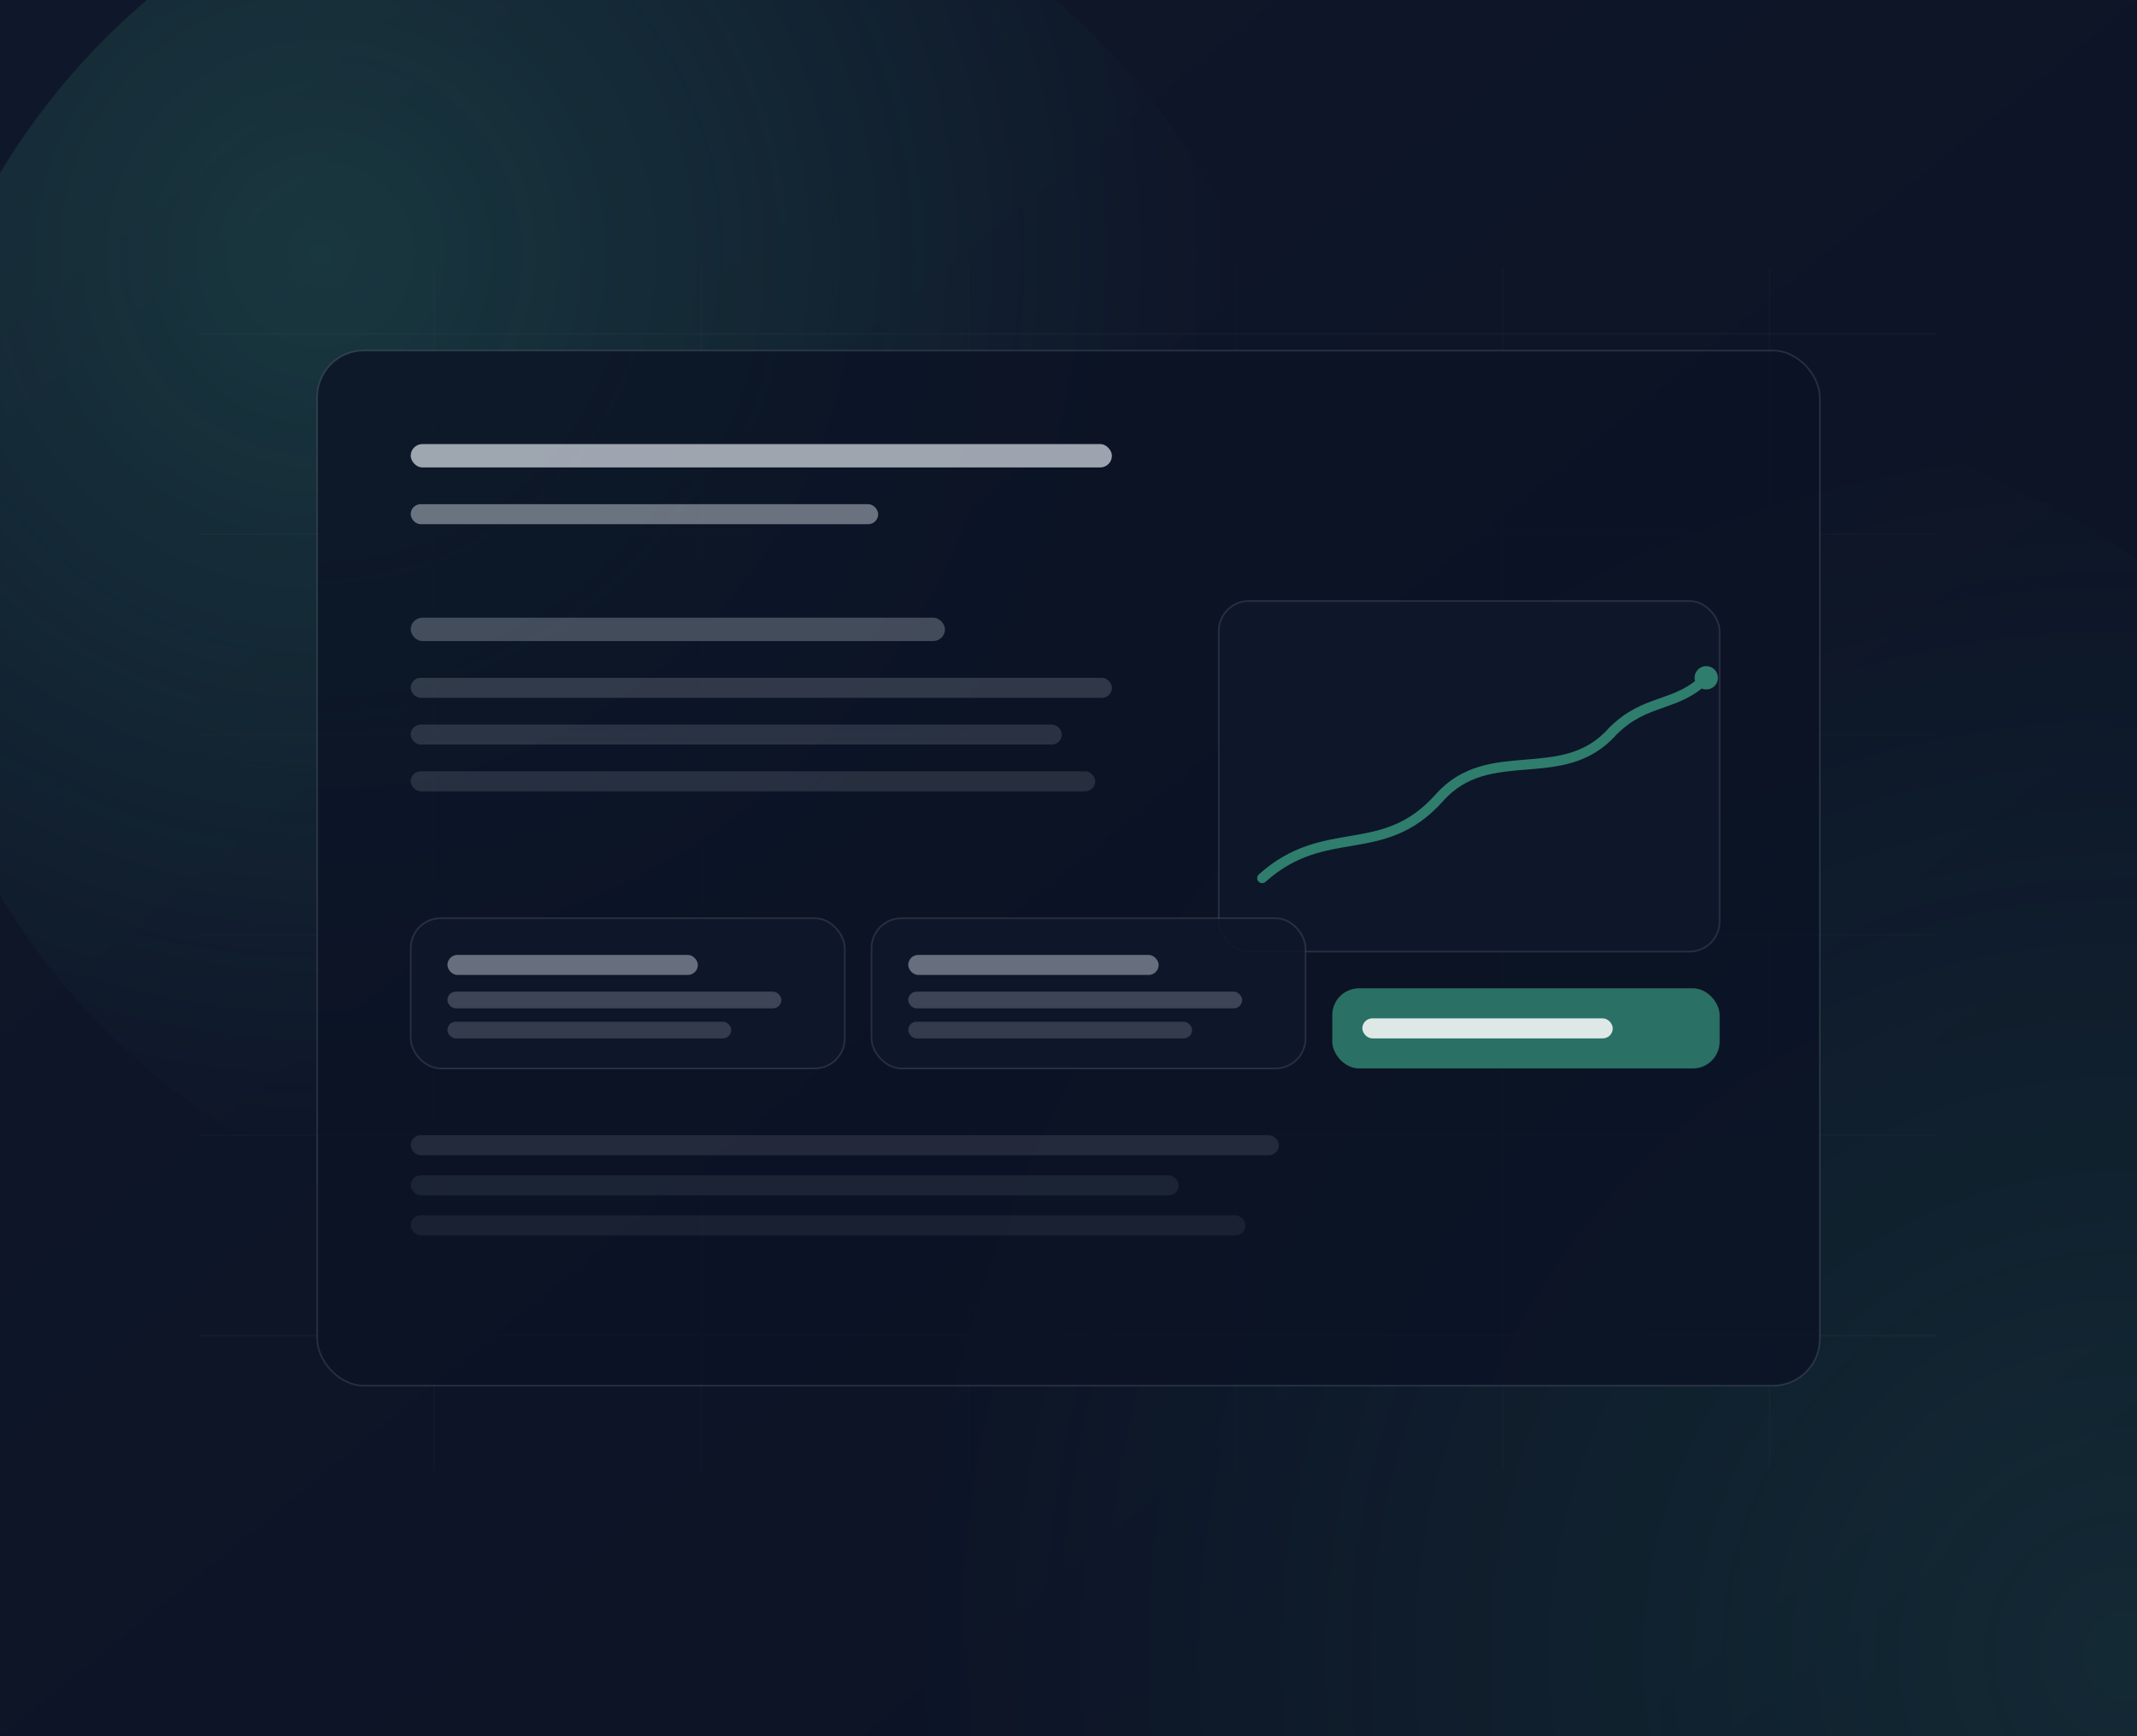 <svg xmlns="http://www.w3.org/2000/svg" width="1280" height="1040" viewBox="0 0 1280 1040" role="img" aria-label="Visibility Audit abstract cover">
  <defs>
    <linearGradient id="bg" x1="0" y1="0" x2="1" y2="1">
      <stop offset="0" stop-color="#0F172A"/>
      <stop offset="1" stop-color="#0B1224"/>
    </linearGradient>
    <radialGradient id="glow1" cx="30%" cy="30%" r="65%">
      <stop offset="0" stop-color="#2F7D6D" stop-opacity="0.32"/>
      <stop offset="1" stop-color="#2F7D6D" stop-opacity="0"/>
    </radialGradient>
    <radialGradient id="glow2" cx="78%" cy="72%" r="70%">
      <stop offset="0" stop-color="#2F7D6D" stop-opacity="0.22"/>
      <stop offset="1" stop-color="#2F7D6D" stop-opacity="0"/>
    </radialGradient>
    <filter id="soft" x="-20%" y="-20%" width="140%" height="140%">
      <feGaussianBlur stdDeviation="18"/>
    </filter>
  </defs>

  <rect width="1280" height="1040" fill="url(#bg)"/>
  <circle cx="360" cy="320" r="420" fill="url(#glow1)" filter="url(#soft)"/>
  <circle cx="980" cy="760" r="520" fill="url(#glow2)" filter="url(#soft)"/>

  <!-- subtle grid -->
  <g opacity="0.18" stroke="#E2E8F0">
    <path d="M120 200H1160" stroke-opacity="0.14"/>
    <path d="M120 320H1160" stroke-opacity="0.10"/>
    <path d="M120 440H1160" stroke-opacity="0.08"/>
    <path d="M120 560H1160" stroke-opacity="0.08"/>
    <path d="M120 680H1160" stroke-opacity="0.10"/>
    <path d="M120 800H1160" stroke-opacity="0.14"/>

    <path d="M260 160V880" stroke-opacity="0.10"/>
    <path d="M420 160V880" stroke-opacity="0.08"/>
    <path d="M580 160V880" stroke-opacity="0.06"/>
    <path d="M740 160V880" stroke-opacity="0.06"/>
    <path d="M900 160V880" stroke-opacity="0.08"/>
    <path d="M1060 160V880" stroke-opacity="0.10"/>
  </g>

  <!-- "report" card -->
  <g transform="translate(190 210)">
    <rect x="0" y="0" width="900" height="620" rx="28" fill="#0B1224" opacity="0.78" stroke="#E2E8F0" stroke-opacity="0.16"/>
    <rect x="56" y="56" width="420" height="14" rx="7" fill="#E2E8F0" opacity="0.68"/>
    <rect x="56" y="92" width="280" height="12" rx="6" fill="#E2E8F0" opacity="0.44"/>

    <g opacity="0.72">
      <rect x="56" y="160" width="320" height="14" rx="7" fill="#E2E8F0" opacity="0.36"/>
      <rect x="56" y="196" width="420" height="12" rx="6" fill="#E2E8F0" opacity="0.24"/>
      <rect x="56" y="224" width="390" height="12" rx="6" fill="#E2E8F0" opacity="0.20"/>
      <rect x="56" y="252" width="410" height="12" rx="6" fill="#E2E8F0" opacity="0.18"/>
    </g>

    <!-- chart -->
    <g transform="translate(540 150)">
      <rect x="0" y="0" width="300" height="210" rx="18" fill="#0F172A" opacity="0.9" stroke="#E2E8F0" stroke-opacity="0.14"/>
      <path d="M26 166 C64 132, 98 156, 132 118 C162 84, 206 112, 236 78 C256 58, 274 64, 292 46" fill="none" stroke="#2F7D6D" stroke-width="6" stroke-linecap="round"/>
      <circle cx="292" cy="46" r="7" fill="#2F7D6D"/>
    </g>

    <!-- badges -->
    <g transform="translate(56 340)">
      <rect x="0" y="0" width="260" height="90" rx="18" fill="#0F172A" opacity="0.9" stroke="#E2E8F0" stroke-opacity="0.14"/>
      <rect x="22" y="22" width="150" height="12" rx="6" fill="#E2E8F0" opacity="0.42"/>
      <rect x="22" y="44" width="200" height="10" rx="5" fill="#E2E8F0" opacity="0.22"/>
      <rect x="22" y="62" width="170" height="10" rx="5" fill="#E2E8F0" opacity="0.18"/>
    </g>

    <g transform="translate(332 340)">
      <rect x="0" y="0" width="260" height="90" rx="18" fill="#0F172A" opacity="0.9" stroke="#E2E8F0" stroke-opacity="0.14"/>
      <rect x="22" y="22" width="150" height="12" rx="6" fill="#E2E8F0" opacity="0.42"/>
      <rect x="22" y="44" width="200" height="10" rx="5" fill="#E2E8F0" opacity="0.22"/>
      <rect x="22" y="62" width="170" height="10" rx="5" fill="#E2E8F0" opacity="0.18"/>
    </g>

    <g transform="translate(608 382)">
      <rect x="0" y="0" width="232" height="48" rx="16" fill="#2F7D6D" opacity="0.88"/>
      <rect x="18" y="18" width="150" height="12" rx="6" fill="#FFFFFF" opacity="0.84"/>
    </g>

    <!-- footer lines -->
    <g opacity="0.55">
      <rect x="56" y="470" width="520" height="12" rx="6" fill="#E2E8F0" opacity="0.20"/>
      <rect x="56" y="494" width="460" height="12" rx="6" fill="#E2E8F0" opacity="0.14"/>
      <rect x="56" y="518" width="500" height="12" rx="6" fill="#E2E8F0" opacity="0.12"/>
    </g>
  </g>
</svg>
